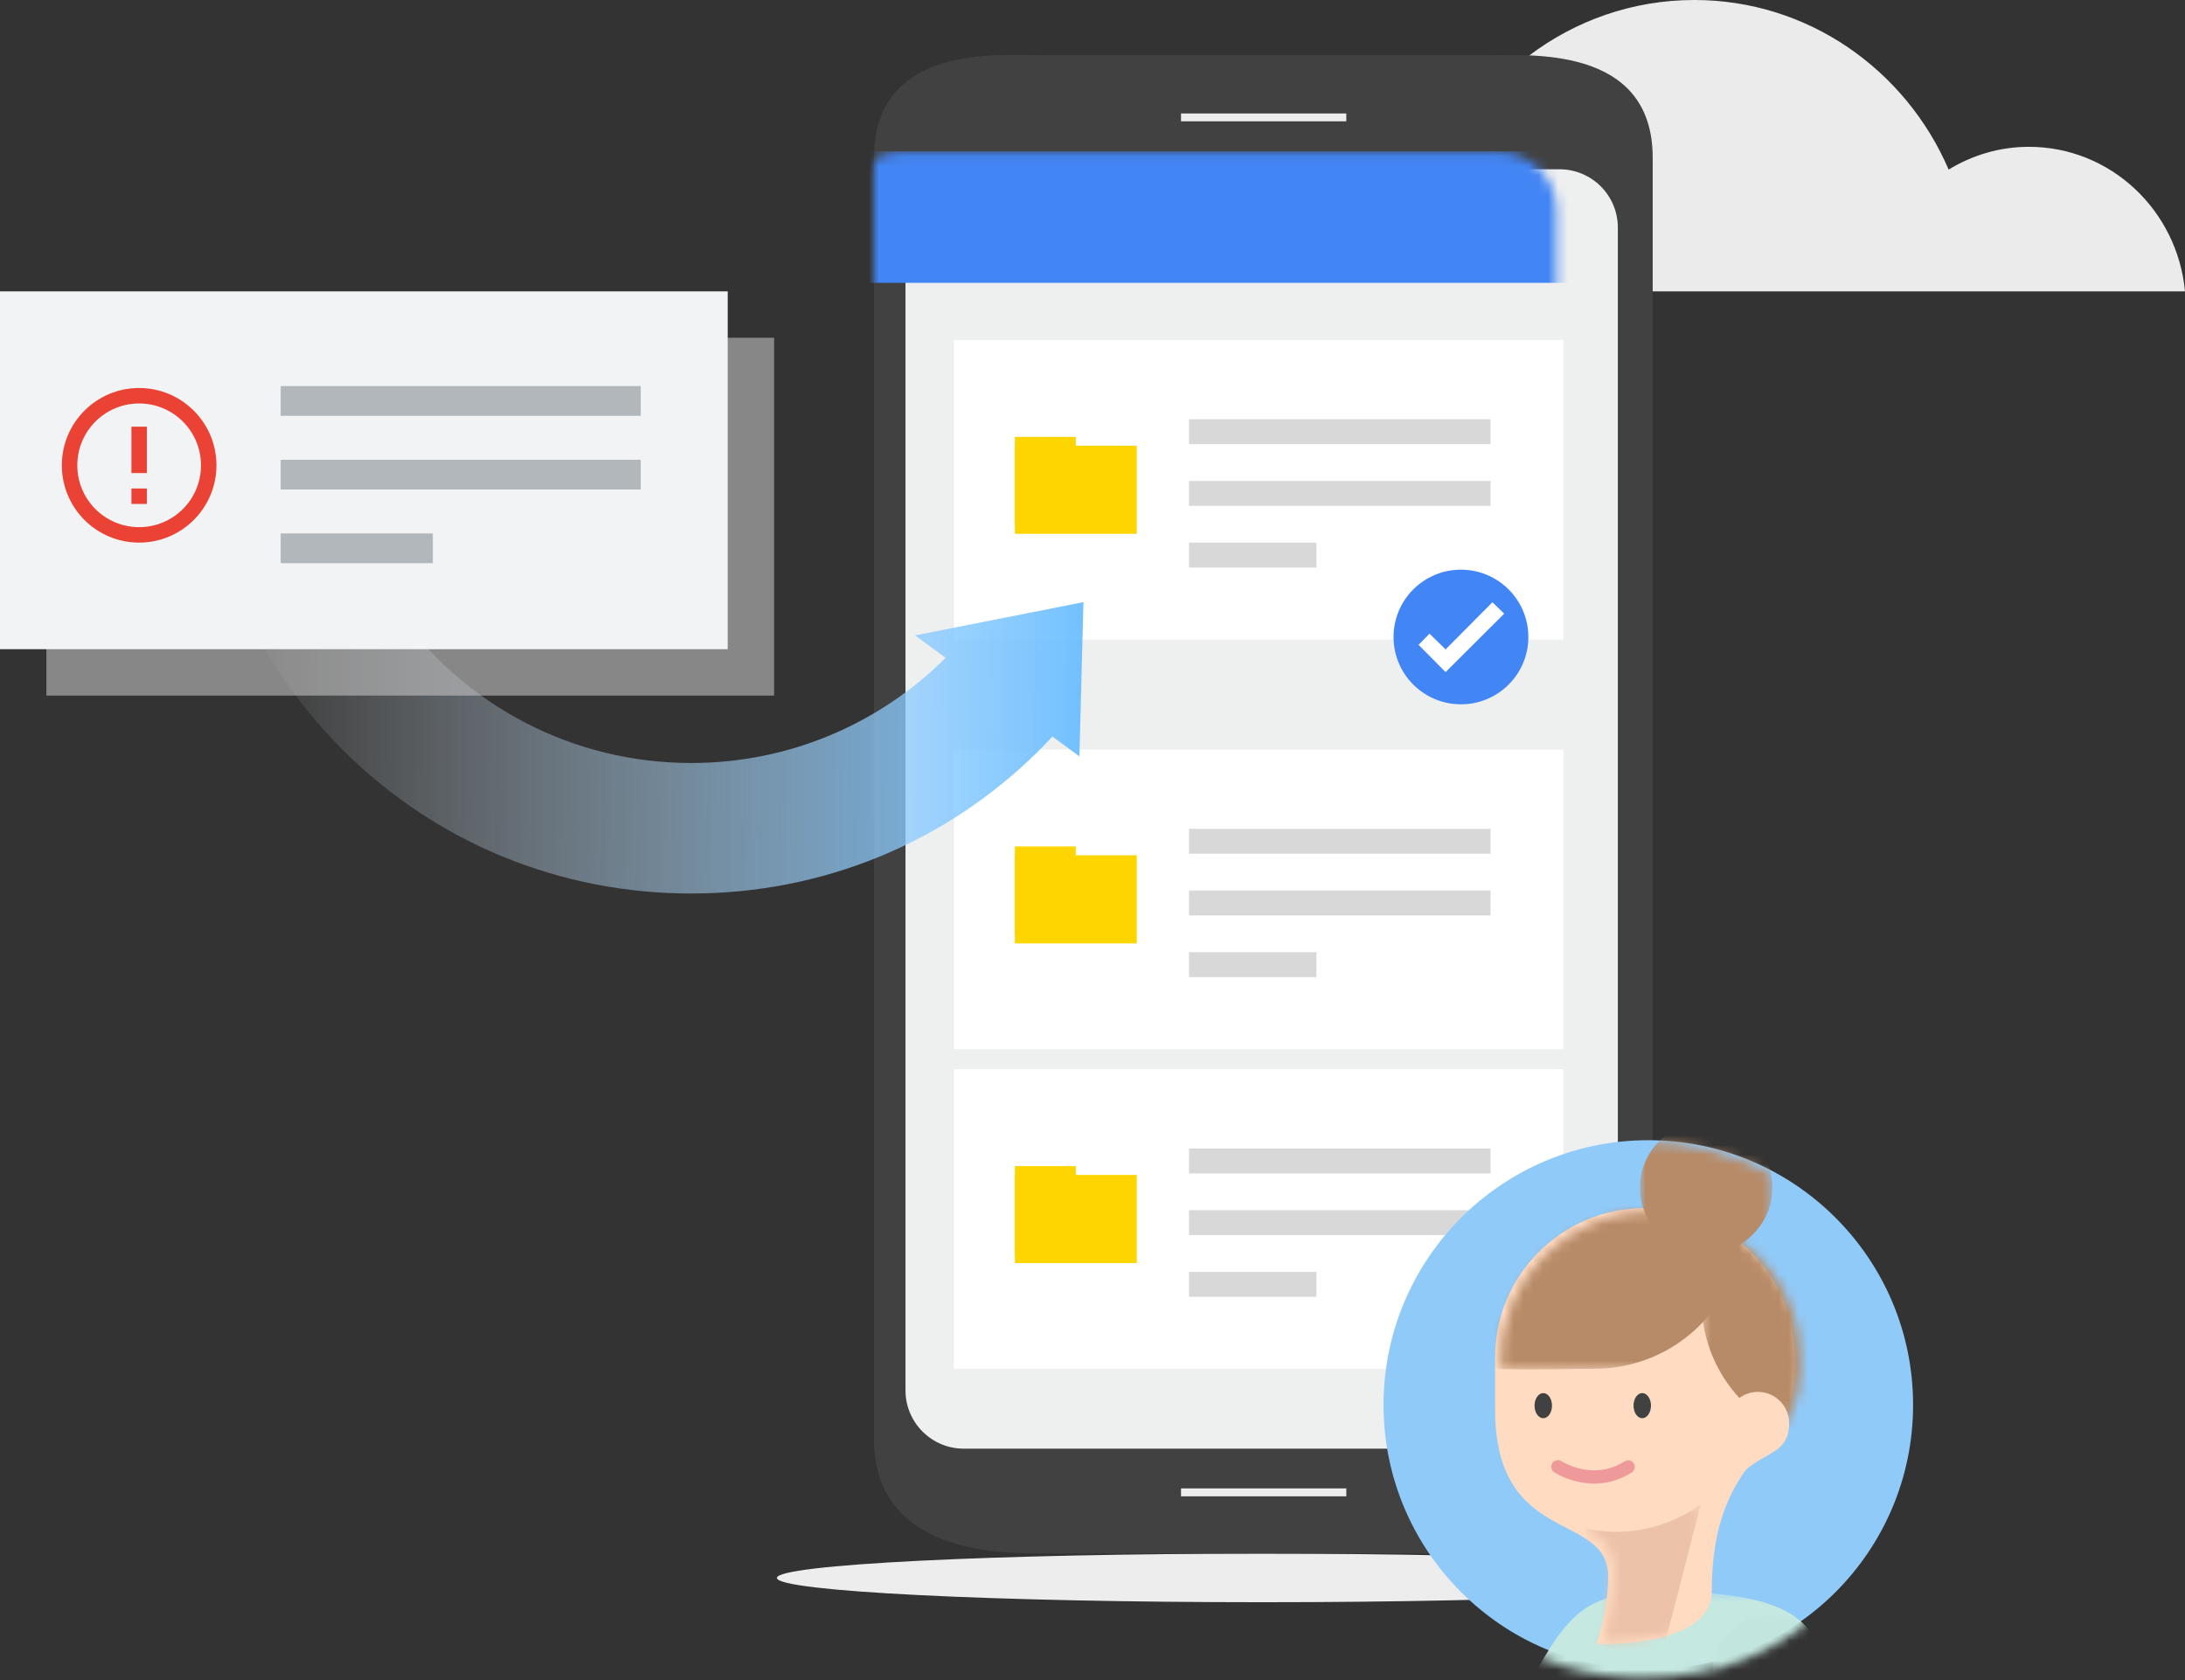 <svg xmlns="http://www.w3.org/2000/svg" xmlns:xlink="http://www.w3.org/1999/xlink" width="225px" height="173px" viewBox="0 0 225 173"><rect x="0" y="0" width="225" height="173" fill="#333333" stroke="none"/><title>MTTR</title><desc>Created with Sketch.</desc><defs><polygon id="path-1" points="0 163.543 80.25 163.543 80.25 0.814 0 0.814"></polygon><path d="M5.68434189e-14,125.781 C5.68434189e-14,129.097 2.687,131.784 6.003,131.784 L67.352,131.784 C70.667,131.784 73.355,129.093 73.355,125.781 L73.355,6.057 C73.355,2.741 70.668,0.054 67.352,0.054 L6.003,0.054 C2.688,0.054 5.68434189e-14,2.745 5.68434189e-14,6.057 L5.68434189e-14,125.781 Z" id="path-3"></path><path d="M35.715,4.893 C31.368,7.712 26.178,9.35 20.604,9.35 C12.547,9.35 5.292,5.928 0.225,0.465 L35.715,0.465 L35.715,4.893 L35.715,4.893 Z" id="path-5"></path><path d="M0.461,3.523 C4.413,1.365 8.951,0.138 13.776,0.138 C13.883,0.138 13.989,0.139 14.095,0.14 L14.095,11.677 L0.461,11.677 L0.461,3.523 L0.461,3.523 Z" id="path-7"></path><path d="M0.019,3.289 C2.614,1.345 5.858,0.189 9.377,0.189 C17.886,0.189 24.784,6.942 24.784,15.271 L24.784,16.402 L0.019,16.402 L0.019,3.289 L0.019,3.289 Z" id="path-9"></path><path d="M10.468,0.045 C4.52,2.134 0.266,7.703 0.266,14.244 L0.266,15.372 C0.266,18.708 1.707,20.955 3.404,23.252 L10.468,23.252 L10.468,0.045 L10.468,0.045 Z" id="path-11"></path><path d="M10.359,5.671 C6.638,4.638 3.237,2.83 0.34,0.431 L10.359,0.431 L10.359,5.671 L10.359,5.671 Z" id="path-13"></path><path d="M0.247,12.044 C1.673,13.36 4.552,14.552 10.332,14.552 C10.332,14.552 9.177,11.064 9.177,7.414 C9.177,5.087 10.454,3.98 12.148,2.98 L12.148,0.439 L0.247,0.439 L0.247,12.044 L0.247,12.044 Z" id="path-15"></path><linearGradient x1="104.643%" y1="47.125%" x2="-3.176%" y2="47.451%" id="linearGradient-17"><stop stop-color="#66BBFF" offset="0%"></stop><stop stop-color="#FFFFFF" stop-opacity="0" offset="100%"></stop></linearGradient></defs><g id="Page-1" stroke="none" stroke-width="1" fill="none" fill-rule="evenodd"><g id="LAYOUT_Quick-Check-Design_Option-2" transform="translate(-155, -1950)"><g id="MTTR" transform="translate(155, 1950)"><path d="M225,30 C223.75,24.412 218.857,20.242 212.999,20.242 C212.584,20.242 212.175,20.266 211.77,20.303 C208.096,8.531 197.294,0 184.525,0 C172.815,0 162.759,7.187 158.339,17.46 C155.916,15.985 153.098,15.117 150.074,15.117 C141.673,15.117 134.784,21.649 134,30 L225,30 Z" id="Fill-1-Copy-3" fill="#EBEBEB" transform="translate(179.5, 15) scale(-1, 1) translate(-179.5, -15) "></path><path d="M180,162.471 C180,163.852 157.614,164.971 130,164.971 C102.386,164.971 80,163.852 80,162.471 C80,161.091 102.386,159.971 130,159.971 C157.614,159.971 180,161.091 180,162.471" id="Fill-16" fill="#EDEDED"></path><g id="Group-2" transform="translate(90, 5.171)"><g id="Page-1"><g id="Group-3" fill="#414141"><path d="M62.773,0.515 C61.405,0.506 18.583,0.515 17.215,0.515 C12.927,0.515 -0,-0.7 -0,11.067 L-0,142.982 C-0,154.749 12.927,154.782 17.215,154.782 L62.773,154.782 C67.061,154.782 80.186,154.749 80.186,142.982 L80.186,11.067 C80.186,-0.7 67.065,0.546 62.773,0.515" id="Fill-1"></path></g><mask id="mask-2" fill="white"><use xlink:href="#path-1"></use></mask><g id="Clip-5"></g><g id="Group-Copy" mask="url(#mask-2)"><g transform="translate(3.242, 12.205)"><mask id="mask-4" fill="white"><use xlink:href="#path-3"></use></mask><use id="Mask-2" stroke="none" fill="#EEEFEF" fill-rule="evenodd" xlink:href="#path-3"></use><rect id="Rectangle" stroke="none" fill="#4285F4" fill-rule="evenodd" mask="url(#mask-4)" x="-6.312" y="-1.807" width="82.955" height="13.553"></rect></g></g><path d="M48.636,7.319 C48.636,7.321 48.634,7.323 48.632,7.323 L31.619,7.323 C31.616,7.323 31.614,7.321 31.614,7.319 L31.614,6.513 C31.614,6.511 31.616,6.509 31.619,6.509 L48.632,6.509 C48.634,6.509 48.636,6.511 48.636,6.513 L48.636,7.319 Z" id="Fill-17" fill="#EDEDED" mask="url(#mask-2)"></path><path d="M48.636,148.893 C48.636,148.896 48.634,148.897 48.632,148.897 L31.619,148.897 C31.616,148.897 31.614,148.896 31.614,148.893 L31.614,148.088 C31.614,148.085 31.616,148.084 31.619,148.084 L48.632,148.084 C48.634,148.084 48.636,148.085 48.636,148.088 L48.636,148.893 Z" id="Fill-18" fill="#EDEDED" mask="url(#mask-2)"></path></g></g><g id="Group-11" transform="translate(98.231, 35)"><rect id="Rectangle" fill="#FFFFFF" x="0" y="0" width="62.76" height="30.857"></rect><g id="Group-17" transform="translate(6.276, 9.983)" fill="#FFD500"><rect id="Rectangle-58" x="0" y="0.908" width="12.552" height="9.076"></rect><rect id="Rectangle-58" x="0" y="0" width="6.276" height="9.076"></rect></g><polygon id="Fill-14" fill="#D8D8D8" points="24.207 10.734 55.259 10.734 55.259 8.168 24.207 8.168"></polygon><polygon id="Fill-14-Copy" fill="#D8D8D8" points="24.207 17.087 55.259 17.087 55.259 14.521 24.207 14.521"></polygon><polygon id="Fill-14-Copy-2" fill="#D8D8D8" points="24.207 23.439 37.328 23.439 37.328 20.874 24.207 20.874"></polygon></g><g id="Group-11-Copy" transform="translate(98.231, 77.171)"><rect id="Rectangle" fill="#FFFFFF" x="0" y="0" width="62.76" height="30.857"></rect><g id="Group-17" transform="translate(6.276, 9.983)" fill="#FFD500"><rect id="Rectangle-58" x="0" y="0.908" width="12.552" height="9.076"></rect><rect id="Rectangle-58" x="0" y="0" width="6.276" height="9.076"></rect></g><polygon id="Fill-14" fill="#D8D8D8" points="24.207 10.734 55.259 10.734 55.259 8.168 24.207 8.168"></polygon><polygon id="Fill-14-Copy" fill="#D8D8D8" points="24.207 17.087 55.259 17.087 55.259 14.521 24.207 14.521"></polygon><polygon id="Fill-14-Copy-2" fill="#D8D8D8" points="24.207 23.439 37.328 23.439 37.328 20.874 24.207 20.874"></polygon></g><g id="Group-11-Copy-2" transform="translate(98.231, 110.086)"><rect id="Rectangle" fill="#FFFFFF" x="0" y="0" width="62.76" height="30.857"></rect><g id="Group-17" transform="translate(6.276, 9.983)" fill="#FFD500"><rect id="Rectangle-58" x="0" y="0.908" width="12.552" height="9.076"></rect><rect id="Rectangle-58" x="0" y="0" width="6.276" height="9.076"></rect></g><polygon id="Fill-14" fill="#D8D8D8" points="24.207 10.734 55.259 10.734 55.259 8.168 24.207 8.168"></polygon><polygon id="Fill-14-Copy" fill="#D8D8D8" points="24.207 17.087 55.259 17.087 55.259 14.521 24.207 14.521"></polygon><polygon id="Fill-14-Copy-2" fill="#D8D8D8" points="24.207 23.439 37.328 23.439 37.328 20.874 24.207 20.874"></polygon></g><g id="Page-1" transform="translate(169.5, 145.9) scale(-1, 1) translate(-169.5, -145.9) translate(142, 117.4)"><path d="M54.529,27.257 C54.529,42.311 42.322,54.514 27.264,54.514 C12.207,54.514 0,42.311 0,27.257 C0,12.203 12.207,0 27.264,0 C42.322,0 54.529,12.203 54.529,27.257" id="Fill-1" fill="#90CAF9"></path><g id="Group-11" transform="translate(7.202, 0)"><g id="Group-5" transform="translate(0, 46.026)"><mask id="mask-6" fill="white"><use xlink:href="#path-5"></use></mask><g id="Clip-4"></g><path d="M-2.195,57.789 C-2.195,57.789 7.687,55.073 17.509,57.789 C28.18,60.741 35.715,57.789 35.715,57.789 C33.804,49.558 29.447,40.691 29.447,29.184 C29.447,22.196 36.196,17.255 32.322,9.983 C28.181,2.211 26.14,0.465 18.465,0.465 C6.838,0.465 2.175,2.853 1.979,9.187 C1.741,16.884 6.352,17.978 5.884,29.123 C5.422,40.111 -0.719,49.082 -2.195,57.789" id="Fill-3" fill="#C5E8E0" mask="url(#mask-6)"></path></g><path d="M20.417,6.992 C28.935,6.992 35.841,13.869 35.841,22.353 L35.841,27.721 C35.841,41.907 24.199,38.154 24.199,44.907 C24.199,48.475 25.394,51.886 25.394,51.886 C14.226,51.886 13.53,47.821 13.53,46.493 C13.53,31.9 4.993,32.456 4.993,23.502 L4.993,22.353 C4.993,13.869 11.899,6.992 20.417,6.992" id="Fill-6" fill="#FFDBC2"></path><g id="Group-10" transform="translate(6.828, 0)"><mask id="mask-8" fill="white"><use xlink:href="#path-7"></use></mask><g id="Clip-9"></g><path d="M0.461,4.887 C0.461,8.638 3.513,11.677 7.279,11.677 C11.043,11.677 14.095,8.638 14.095,4.887 C14.095,1.138 11.043,-1.901 7.279,-1.901 C3.513,-1.901 0.461,1.138 0.461,4.887" id="Fill-8" fill="#B78B68" mask="url(#mask-8)"></path></g></g><g id="Group-18" transform="translate(11.317, 7.2)"><g id="Group-14" transform="translate(6.295, 0)"><mask id="mask-10" fill="white"><use xlink:href="#path-9"></use></mask><g id="Clip-13"></g><path d="M0.019,1.457 C0.019,9.674 6.825,16.337 15.222,16.337 C23.616,16.337 38.486,17.568 38.486,9.35 C38.486,1.132 23.616,-13.422 15.222,-13.422 C6.825,-13.422 0.019,-6.761 0.019,1.457" id="Fill-12" fill="#B78B68" mask="url(#mask-10)"></path></g><g id="Group-17" transform="translate(0, 1.027)"><mask id="mask-12" fill="white"><use xlink:href="#path-11"></use></mask><g id="Clip-16"></g><path d="M-19.935,8.372 C-19.935,16.59 -13.13,23.252 -4.733,23.252 C3.662,23.252 10.468,16.59 10.468,8.372 C10.468,0.154 3.662,-6.507 -4.733,-6.507 C-13.13,-6.507 -19.935,0.154 -19.935,8.372" id="Fill-15" fill="#B78B68" mask="url(#mask-12)"></path></g></g><g id="Group-30" transform="translate(10.288, 25.714)"><path d="M2.476,3.431 C2.476,1.646 3.915,0.2 5.693,0.2 C7.47,0.2 8.911,1.646 8.911,3.431 C8.911,5.214 9.405,11.658 8.504,10.122 C6.161,6.123 2.476,7.221 2.476,3.431" id="Fill-19" fill="#FFDBC2"></path><path d="M19.056,7.929 C22.741,10.259 26.289,7.908 26.289,7.908" id="Stroke-21" stroke="#EF9A9A" stroke-width="1.365" stroke-linecap="round" stroke-linejoin="round"></path><g id="Group-25" transform="translate(0, 22.751)"><mask id="mask-14" fill="white"><use xlink:href="#path-13"></use></mask><g id="Clip-24"></g><path d="M-1.176,5.389 C-1.175,5.384 -1.174,5.381 -1.174,5.381 L-1.174,5.368 L-1.172,5.367 C-0.685,2.201 2.26,0.02 5.422,0.496 C8.579,0.972 10.758,3.924 10.298,7.093 L10.3,7.094 L10.296,7.104 L10.296,7.113 C10.257,7.364 5.394,29.751 5.394,29.751 L5.391,29.751 C4.827,31.903 2.751,33.331 0.514,32.994 C-1.728,32.657 -3.293,30.677 -3.204,28.456 L-3.207,28.456 C-3.207,28.456 -1.21,5.622 -1.176,5.389" id="Fill-23" fill="#C2E5DD" mask="url(#mask-14)"></path></g><path d="M18.5,1.616 C18.5,0.902 18.097,0.323 17.602,0.323 C17.106,0.323 16.703,0.902 16.703,1.616 C16.703,2.33 17.106,2.911 17.602,2.911 C18.097,2.911 18.5,2.33 18.5,1.616" id="Fill-26" fill="#414141"></path><path d="M28.693,1.616 C28.693,0.902 28.29,0.323 27.795,0.323 C27.299,0.323 26.896,0.902 26.896,1.616 C26.896,2.33 27.299,2.911 27.795,2.911 C28.29,2.911 28.693,2.33 28.693,1.616" id="Fill-28" fill="#414141"></path></g><g id="Group-33" transform="translate(21.606, 37.029)"><mask id="mask-16" fill="white"><use xlink:href="#path-15"></use></mask><g id="Clip-32"></g><path d="M12.148,2.94 C5.174,4.494 0.247,0.439 0.247,0.439 L4.096,15.363 L11.179,16.823 L12.148,2.94 Z" id="Fill-31" fill="#ECC3A9" mask="url(#mask-16)"></path></g></g><path d="M111.567,92 L111.151,76.122 L108.372,78.168 C107.876,77.633 107.372,77.103 106.849,76.587 C97.32,67.18 84.65,62 71.174,62 C57.697,62 45.027,67.18 35.498,76.587 C31.35,80.682 28.013,85.365 25.567,90.445 L41.377,90.445 C48.081,81.357 58.939,75.438 71.174,75.438 C81.414,75.438 90.69,79.586 97.373,86.267 L94.234,88.578 L111.567,92 Z" id="Fill-23" fill="url(#linearGradient-17)" transform="translate(68.567, 77) scale(1, -1) translate(-68.567, -77) "></path><g id="Group-12" transform="translate(143.5, 58.657)"><ellipse id="Oval-41" fill="#4285F4" cx="6.941" cy="6.931" rx="6.941" ry="6.931"></ellipse><polygon id="Path-156" fill="#FFFFFF" points="2.575 7.74 5.359 10.546 11.397 4.527 10.181 3.354 5.359 8.206 3.703 6.59"></polygon></g><g id="Group-20" transform="translate(0, 30)"><rect id="Rectangle-Copy-9" fill="#CAC9C9" opacity="0.56" x="4.776" y="4.776" width="74.937" height="36.844"></rect><rect id="Rectangle" fill="#F1F3F4" x="2.84217094e-14" y="-7.81597009e-14" width="74.937" height="36.844"></rect><polygon id="Fill-14" fill="#37474F" opacity="0.345" points="28.904 12.816 65.981 12.816 65.981 9.753 28.904 9.753"></polygon><polygon id="Fill-14-Copy" fill="#37474F" opacity="0.345" points="28.904 20.402 65.981 20.402 65.981 17.339 28.904 17.339"></polygon><polygon id="Fill-14-Copy-2" fill="#37474F" opacity="0.345" points="28.904 27.987 44.571 27.987 44.571 24.924 28.904 24.924"></polygon><g id="ic_error_outline_black_24dp" transform="translate(4.776, 8.358)"><polygon id="Path" points="0 0 19.104 0 19.104 19.104 0 19.104"></polygon><path d="M8.756,11.94 L10.348,11.94 L10.348,13.532 L8.756,13.532 L8.756,11.94 Z M8.756,5.572 L10.348,5.572 L10.348,10.348 L8.756,10.348 L8.756,5.572 Z M9.544,1.592 C5.15,1.592 1.592,5.158 1.592,9.552 C1.592,13.946 5.15,17.512 9.544,17.512 C13.946,17.512 17.512,13.946 17.512,9.552 C17.512,5.158 13.946,1.592 9.544,1.592 Z M9.552,15.92 C6.034,15.92 3.184,13.071 3.184,9.552 C3.184,6.034 6.034,3.184 9.552,3.184 C13.071,3.184 15.92,6.034 15.92,9.552 C15.92,13.071 13.071,15.92 9.552,15.92 Z" id="Shape" fill="#EA4335" fill-rule="nonzero"></path></g></g></g></g></g></svg>
